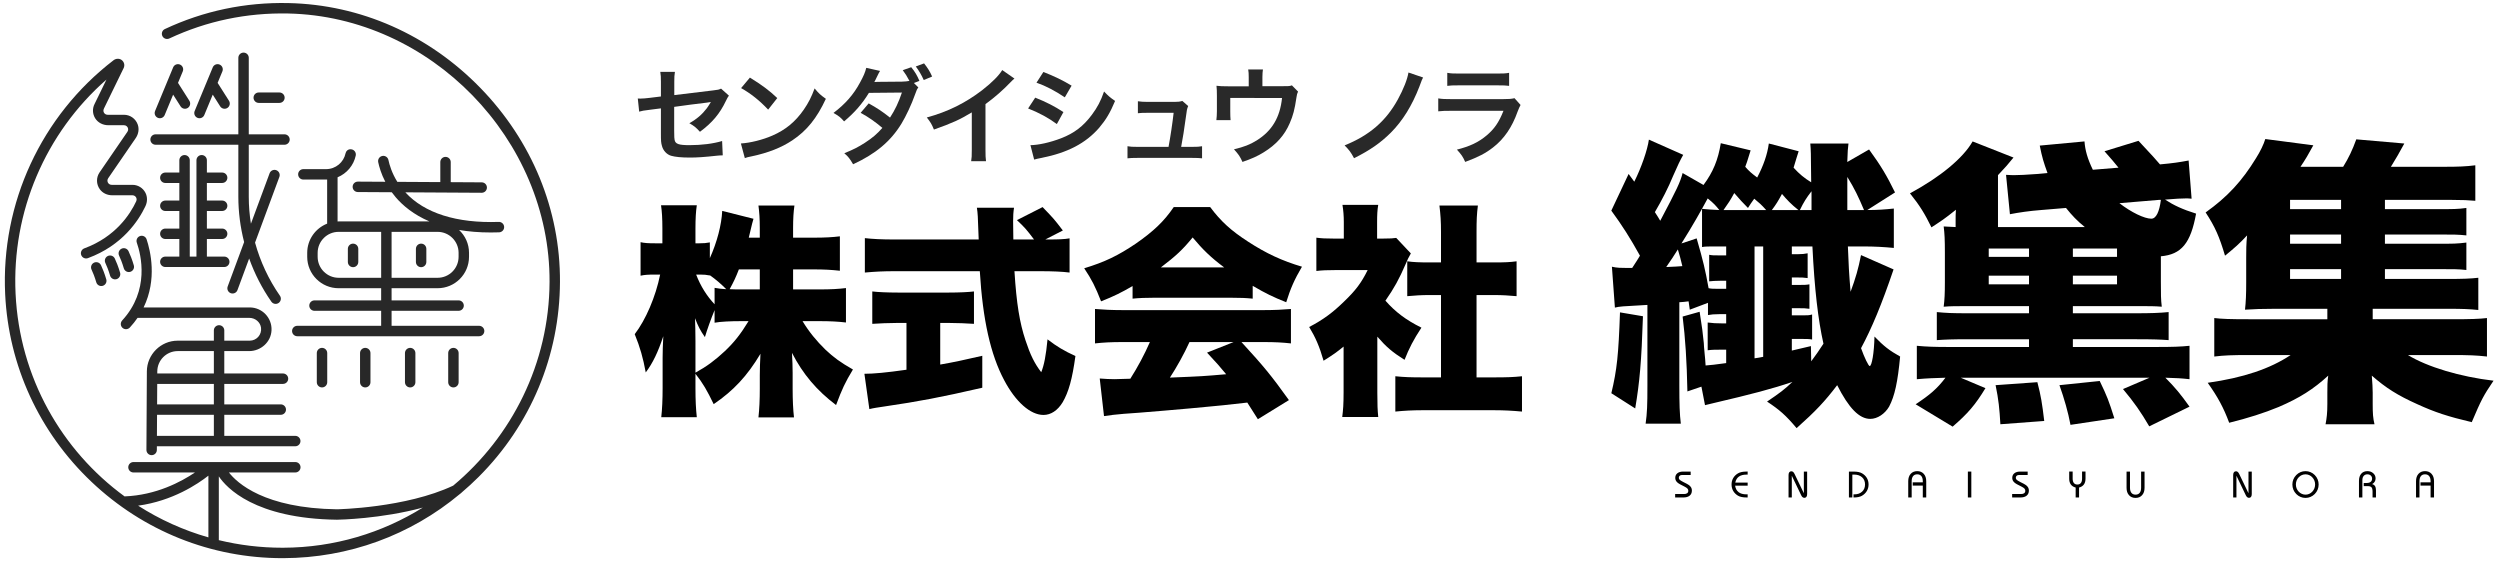 <?xml version="1.0" encoding="utf-8"?>
<!-- Generator: Adobe Illustrator 16.0.0, SVG Export Plug-In . SVG Version: 6.00 Build 0)  -->
<!DOCTYPE svg PUBLIC "-//W3C//DTD SVG 1.1//EN" "http://www.w3.org/Graphics/SVG/1.1/DTD/svg11.dtd">
<svg version="1.1" id="图层_1" xmlns="http://www.w3.org/2000/svg" xmlns:xlink="http://www.w3.org/1999/xlink" x="0px" y="0px"
	 width="1032.5px" height="233px" viewBox="0 0 1032.5 233" enable-background="new 0 0 1032.5 233" xml:space="preserve">
<path fill="#282828" d="M98.436,81.277c0,6.312,0.822,12.604,2.386,18.703l-6.791,18.338c-0.413,1.116,0.156,2.354,1.272,2.768
	c1.115,0.412,2.354-0.157,2.767-1.271l4.833-13.053c2.255,6.304,5.325,12.315,9.16,17.816c0.699,1.003,2.083,1.236,3.064,0.508
	c0.93-0.691,1.148-1.998,0.484-2.947c-4.651-6.666-8.119-14.122-10.277-21.942l10.051-27.142c0.413-1.115-0.156-2.354-1.271-2.767h0
	c-1.116-0.413-2.354,0.157-2.767,1.271l-7.715,20.832c-0.585-3.671-0.889-7.389-0.889-11.114V59.78h14.75
	c1.189,0,2.154-0.964,2.154-2.153c0-1.19-0.965-2.153-2.154-2.153h-14.75V23.878c0-1.19-0.964-2.153-2.154-2.153
	c-1.189,0-2.153,0.963-2.153,2.153v31.595H64.259c-1.189,0-2.153,0.963-2.153,2.153c0,1.189,0.964,2.153,2.153,2.153h34.177V81.277z
	"/>
<path fill="#282828" d="M104.708,40.346L104.708,40.346c0,1.189,0.964,2.153,2.153,2.153h8.542c1.189,0,2.153-0.964,2.153-2.153
	c0-1.188-0.964-2.152-2.153-2.152h-8.542C105.672,38.193,104.708,39.157,104.708,40.346"/>
<path fill="#282828" d="M66.125,108.125L66.125,108.125c0,1.189,0.964,2.153,2.153,2.153H92.62c1.189,0,2.153-0.964,2.153-2.153
	s-0.964-2.152-2.153-2.152h-7.177v-7.264h6.307c1.189,0,2.153-0.964,2.153-2.153s-0.964-2.153-2.153-2.153h-6.307v-7.262h6.307
	c1.189,0,2.153-0.965,2.153-2.155c0-1.188-0.964-2.152-2.153-2.152h-6.307V75.57h6.307c1.189,0,2.153-0.964,2.153-2.153
	s-0.964-2.153-2.153-2.153h-6.307v-5.079c0-1.189-0.964-2.153-2.153-2.153s-2.153,0.964-2.153,2.153v39.789h-2.761V66.185
	c0-1.189-0.963-2.153-2.153-2.153c-1.189,0-2.153,0.964-2.153,2.153v5.079h-5.792c-1.189,0-2.153,0.964-2.153,2.153
	s0.964,2.153,2.153,2.153h5.792v7.263h-5.792c-1.189,0-2.153,0.964-2.153,2.152c0,1.19,0.964,2.155,2.153,2.155h5.792v7.262h-5.792
	c-1.189,0-2.153,0.964-2.153,2.153s0.964,2.153,2.153,2.153h5.792v7.264h-5.792C67.089,105.973,66.125,106.937,66.125,108.125"/>
<path fill="#282828" d="M231.271,116.411c0.135-29.736-11.551-58.193-32.904-80.129C177.009,14.342,148.878,1.907,119.156,1.27
	c-17.89-0.391-35.069,3.227-51.087,10.738c-1.083,0.509-1.529,1.818-1,2.892c0.521,1.06,1.793,1.491,2.863,0.99
	c15.402-7.215,31.92-10.674,49.132-10.315c58.756,1.262,108.169,52.009,107.902,110.817c-0.154,33.738-15.637,64.005-39.804,84.18
	c-19.599,9.237-47.771,9.763-48.003,9.768c-30.008-0.411-41.237-10.871-44.612-15.21h27.421c1.189,0,2.153-0.965,2.153-2.153
	s-0.964-2.152-2.153-2.152H55.126c-1.19,0-2.154,0.964-2.154,2.152s0.964,2.153,2.154,2.153h25.396
	c-5.697,3.856-16.054,9.381-29.076,9.879c-25.995-18.991-43.359-49.123-45.014-83.703C4.815,87.5,18.746,54.958,43.973,32.853
	l-4.88,10.017c-0.994,1.898-0.92,4.128,0.2,5.957c1.131,1.848,3.224,2.886,5.39,2.886h6.51c0.944,0,1.387,0.647,1.534,0.926
	c0.146,0.279,0.43,1.009-0.104,1.788L41.125,71.189c-1.433,2.089-1.428,4.857,0.094,6.968c1.161,1.609,3.087,2.489,5.071,2.489
	h8.402c0.857,0,1.306,0.557,1.459,0.797c0.155,0.243,0.475,0.892,0.108,1.678c-2.473,5.314-8.483,14.673-21.428,19.446
	c-1.083,0.399-1.67,1.569-1.323,2.67c0.369,1.167,1.641,1.803,2.79,1.38c14.239-5.237,20.953-15.511,23.771-21.476
	c0.817-1.731,0.884-3.764,0.021-5.474c-1.045-2.069-3.119-3.33-5.398-3.33h-8.585c-0.945,0-1.387-0.648-1.534-0.925
	c-0.146-0.279-0.43-1.01,0.104-1.79l11.392-16.61c1.121-1.636,1.487-3.72,0.817-5.587c-0.879-2.451-3.159-4.022-5.694-4.022h-6.75
	c-0.882,0-1.331-0.584-1.483-0.835c-0.152-0.252-0.461-0.92-0.024-1.758l8.128-16.68c0.582-1.197,0.218-2.632-0.895-3.402
	c-0.983-0.681-2.321-0.573-3.27,0.154C17.065,47.781,0.331,83.895,2.132,121.511c1.412,29.509,14.066,57.021,35.632,77.469
	c21.46,20.348,49.454,31.54,78.874,31.538c0.128,0,0.261,0,0.39,0c26.954-0.091,52.481-9.44,72.933-26.514
	c0.279-0.137,0.73-0.615,0.73-0.615c2.392-2.029,4.717-4.161,6.961-6.402C219.193,175.468,231.134,146.853,231.271,116.411
	 M86.069,196.447v25.495c-10.38-2.969-20.137-7.411-29.023-13.1C71.298,206.892,81.704,199.883,86.069,196.447 M117.013,226.211
	c-0.13,0.001-0.251,0.001-0.382,0.001c-9.044,0-17.837-1.086-26.256-3.129v-26.341c3.154,4.708,14.809,17.438,48.785,17.902
	c0.954-0.015,18.228-0.333,35.471-5.014C157.854,220.069,138.109,226.14,117.013,226.211"/>
<path fill="#282828" d="M120.623,136.711L120.623,136.711c0,1.188,0.964,2.153,2.153,2.153h75.098c1.189,0,2.153-0.965,2.153-2.153
	c0-1.189-0.964-2.153-2.153-2.153h-36.148v-6.194h27.672c1.189,0,2.153-0.963,2.153-2.153c0-1.188-0.964-2.153-2.153-2.153h-27.672
	v-5.024h19.004c7.165,0,12.974-5.809,12.974-12.975v-1.636c0-3.727-1.588-7.081-4.112-9.45c3.883,0.663,8.226,1.042,13.085,1.042
	c1.125,0,2.277-0.021,3.458-0.062c1.206-0.043,2.144-1.07,2.077-2.275v-0.001c-0.066-1.166-1.052-2.07-2.218-2.029
	c-17.402,0.612-30.684-3.6-38.592-12.218l31.531,0.187c1.188,0.007,2.159-0.952,2.166-2.141l0,0
	c0.007-1.189-0.951-2.159-2.141-2.166l-12.807-0.076v-8.287c0-1.189-0.964-2.154-2.153-2.154c-1.189,0-2.153,0.965-2.153,2.154
	v8.262l-17.75-0.104c-2.263-3.646-3.255-7.032-3.679-9.025c-0.224-1.052-1.182-1.778-2.254-1.704h-0.007
	c-1.309,0.09-2.228,1.315-1.958,2.599c0.407,1.937,1.239,4.849,2.924,8.1l-11.32-0.066c-1.189-0.008-2.159,0.951-2.166,2.141
	c-0.007,1.189,0.951,2.158,2.14,2.165l14.02,0.083c0.5,0.686,1.039,1.375,1.625,2.062c2.963,3.468,7.396,7.18,13.937,9.988h-37.502
	c-0.146,0-0.289,0.018-0.435,0.022V73.218c3.777-1.551,6.635-4.896,7.502-8.969c0.286-1.34-0.734-2.607-2.104-2.607h-0.139
	c-0.968,0-1.763,0.704-1.958,1.652c-0.767,3.737-4.082,6.556-8.042,6.556h-9.396c-1.189,0-2.153,0.964-2.153,2.152
	c0,1.19,0.964,2.154,2.153,2.154h9.396c0.146,0,0.288-0.017,0.432-0.021v18.223c-4.813,1.898-8.233,6.584-8.233,12.064v1.636
	c0,7.166,5.809,12.975,12.974,12.975h17.564v5.024h-27.533c-1.189,0-2.153,0.965-2.153,2.153c0,1.19,0.964,2.153,2.153,2.153h27.533
	v6.194h-34.644C121.586,134.558,120.623,135.521,120.623,136.711 M189.398,106.058c0,4.78-3.889,8.668-8.668,8.668h-19.004V95.754
	h19.004c4.779,0,8.668,3.888,8.668,8.668V106.058z M139.855,114.726c-4.779,0-8.667-3.888-8.667-8.668v-1.636
	c0-4.78,3.888-8.668,8.667-8.668h17.564v18.972H139.855z"/>
<path fill="#282828" d="M143.664,102.774v5.418c0,1.19,0.964,2.154,2.153,2.154s2.154-0.964,2.154-2.154v-5.418
	c0-1.189-0.965-2.153-2.154-2.153S143.664,101.585,143.664,102.774"/>
<path fill="#282828" d="M173.927,110.346L173.927,110.346c1.189,0,2.153-0.963,2.153-2.152v-5.419c0-1.189-0.964-2.153-2.153-2.153
	c-1.189,0-2.153,0.964-2.153,2.153v5.419C171.774,109.382,172.738,110.346,173.927,110.346"/>
<path fill="#282828" d="M92.632,171.313h23.328c1.188,0,2.153-0.963,2.153-2.153c0-1.188-0.965-2.153-2.153-2.153H92.632v-8.455
	h24.247c1.189,0,2.153-0.965,2.153-2.154s-0.964-2.152-2.153-2.152H92.632v-9.243h10.241c4.849,0,9.028-3.718,9.266-8.561
	c0.255-5.178-3.883-9.471-9.005-9.471H59.312c5.651-11.645,2.818-23.39,1.226-28.153c-0.401-1.202-1.766-1.781-2.917-1.25
	c-1.004,0.462-1.484,1.609-1.12,2.654c1.769,5.071,5.391,19.707-6.031,32.112c-0.778,0.845-0.781,2.143,0.017,2.969
	c0.869,0.899,2.308,0.863,3.154-0.058c1.196-1.302,2.245-2.627,3.163-3.967h46.167c2.393,0,4.528,1.717,4.833,4.09
	c0.369,2.873-1.869,5.329-4.67,5.329H92.632v-4.239c0-1.189-0.964-2.153-2.153-2.153c-1.189,0-2.153,0.964-2.153,2.153v4.239H73.383
	c-6.962,0-12.691,5.696-12.729,12.659l-0.18,32.46c-0.007,1.189,0.952,2.159,2.141,2.165c1.189,0.006,2.159-0.953,2.165-2.141
	l0.009-1.527h57.15c1.189,0,2.153-0.965,2.153-2.153c0-1.189-0.963-2.153-2.153-2.153H92.632V171.313z M88.326,167.007H64.884
	l0.047-8.455h23.395V167.007z M73.383,145.002h14.943v9.243H64.955l0.005-0.865C64.986,148.761,68.764,145.002,73.383,145.002
	 M64.86,171.313h23.465v8.692H64.812L64.86,171.313z"/>
<path fill="#282828" d="M135.146,157.855v-12.032c0-1.188-0.964-2.153-2.153-2.153s-2.153,0.965-2.153,2.153v12.032
	c0,1.189,0.964,2.153,2.153,2.153S135.146,159.045,135.146,157.855"/>
<path fill="#282828" d="M153.003,157.855v-12.032c0-1.188-0.964-2.153-2.153-2.153c-1.189,0-2.153,0.965-2.153,2.153v12.032
	c0,1.189,0.964,2.153,2.153,2.153C152.04,160.009,153.003,159.045,153.003,157.855"/>
<path fill="#282828" d="M171.558,157.855v-12.032c0-1.188-0.964-2.153-2.153-2.153c-1.189,0-2.154,0.965-2.154,2.153v12.032
	c0,1.189,0.964,2.153,2.154,2.153C170.594,160.009,171.558,159.045,171.558,157.855"/>
<path fill="#282828" d="M189.416,157.855v-12.032c0-1.188-0.964-2.153-2.153-2.153c-1.189,0-2.153,0.965-2.153,2.153v12.032
	c0,1.189,0.964,2.153,2.153,2.153C188.452,160.009,189.416,159.045,189.416,157.855"/>
<path fill="#282828" d="M55.271,109.603c-0.714-2.468-1.541-4.475-2.186-5.859c-0.542-1.161-1.963-1.603-3.061-0.944
	c-0.945,0.565-1.315,1.75-0.85,2.747c0.566,1.212,1.313,3.018,1.962,5.259c0.317,1.095,1.438,1.751,2.549,1.495
	C54.889,112.023,55.614,110.789,55.271,109.603"/>
<path fill="#282828" d="M37.801,111.324c0.566,1.212,1.314,3.018,1.962,5.261c0.317,1.095,1.438,1.75,2.549,1.494
	c1.203-0.277,1.928-1.512,1.585-2.698c-0.714-2.467-1.541-4.474-2.186-5.859c-0.541-1.161-1.963-1.602-3.061-0.944l0,0
	C37.706,109.144,37.335,110.327,37.801,111.324"/>
<path fill="#282828" d="M49.599,112.625c-0.715-2.467-1.541-4.474-2.186-5.858c-0.541-1.161-1.962-1.603-3.062-0.944h0
	c-0.944,0.565-1.314,1.75-0.849,2.747c0.566,1.211,1.314,3.018,1.962,5.26c0.317,1.095,1.439,1.751,2.549,1.495
	C49.216,115.047,49.942,113.812,49.599,112.625"/>
<path fill="#282828" d="M71.508,27.824l-7.47,18.031c-0.455,1.099,0.066,2.358,1.165,2.813c1.099,0.456,2.358-0.066,2.814-1.165
	l3.486-8.415l3.069,4.831c0.638,1.003,1.969,1.299,2.972,0.662l0-0.001c1.003-0.637,1.301-1.968,0.663-2.971l-4.69-7.381l1.97-4.756
	c0.455-1.099-0.066-2.358-1.165-2.814C73.223,26.204,71.963,26.725,71.508,27.824"/>
<path fill="#282828" d="M87.867,27.824l-7.471,18.031c-0.455,1.099,0.067,2.358,1.166,2.813c1.099,0.456,2.358-0.066,2.813-1.165
	l3.486-8.415l3.07,4.831c0.638,1.003,1.968,1.299,2.972,0.662c1.004-0.638,1.301-1.969,0.663-2.973l-4.69-7.38l1.97-4.756
	c0.455-1.099-0.066-2.358-1.165-2.814C89.582,26.204,88.322,26.725,87.867,27.824"/>
<g>
	<path fill="#292929" d="M301.042,39.495c-0.525,0.745-0.613,0.876-1.227,2.146c-2.541,5.345-5.651,9.024-10.733,12.792
		c-1.708-1.884-2.366-2.366-4.381-3.549c3.023-1.665,5.301-3.636,7.229-6.177c0.613-0.876,0.876-1.271,1.665-2.584
		c-0.701,0.131-1.007,0.175-1.665,0.263c-4.425,0.526-8.937,1.095-13.493,1.752v9.856c0.043,3.023,0.043,3.023,0.175,3.768
		c0.307,1.708,1.708,2.19,6.177,2.19c5.038,0,9.813-0.613,13.449-1.708l0.263,5.914c-1.183,0.044-1.533,0.044-2.672,0.175
		c-4.731,0.526-7.973,0.745-10.864,0.745c-3.549,0-6.133-0.263-7.798-0.745c-1.796-0.525-3.286-2.146-3.768-4.03
		c-0.395-1.358-0.438-2.015-0.438-5.52V44.752l-4.118,0.525c-3.417,0.438-3.417,0.438-4.863,0.833l-0.569-5.432
		c0.482,0.044,0.833,0.044,1.051,0.044c0.789,0,2.672-0.131,3.855-0.307l4.644-0.57v-6.001c0-2.19-0.044-2.672-0.263-4.162h6.046
		c-0.219,1.27-0.263,2.19-0.263,4.074v5.52l15.946-1.928c2.322-0.263,2.366-0.307,3.373-0.745L301.042,39.495z"/>
	<path fill="#292929" d="M305.989,59.252c3.768-0.219,8.981-1.49,12.967-3.242c5.476-2.366,9.55-5.739,13.011-10.733
		c1.928-2.804,3.154-5.213,4.469-8.761c1.708,2.059,2.409,2.716,4.644,4.293c-3.724,8.017-7.885,13.186-13.887,17.173
		c-4.468,2.979-9.9,5.125-16.691,6.571c-1.752,0.35-1.884,0.394-2.891,0.745L305.989,59.252z M309.712,32.047
		c5.213,3.242,7.929,5.257,11.303,8.455l-3.768,4.775c-3.505-3.724-7.097-6.615-11.171-8.893L309.712,32.047z"/>
	<path fill="#292929" d="M379.275,36.122c-0.569,0.745-0.657,0.92-1.358,2.892c-1.402,4.03-3.812,9.112-5.607,12.047
		c-4.469,7.316-10.646,12.485-19.977,16.779c-1.402-2.366-1.971-3.11-3.636-4.556c3.724-1.49,5.914-2.628,8.542-4.337
		c3.111-2.015,4.951-3.592,7.185-6.133c-3.066-2.584-5.695-4.425-8.98-6.221l3.33-3.899c3.68,2.059,5.52,3.286,8.805,5.87
		c2.059-3.154,3.548-6.264,4.907-10.338l-13.625,0.131c-2.76,4.512-5.87,8.104-10.251,11.784c-1.446-1.665-2.103-2.19-4.381-3.504
		c4.863-3.68,8.28-7.535,10.952-12.529c1.445-2.628,2.146-4.25,2.584-6.089l5.695,1.271c-0.482,0.789-0.482,0.789-1.314,2.497
		c-0.526,1.183-0.833,1.665-1.051,2.103c0.701-0.088,0.701-0.088,11.39-0.175c1.27-0.044,2.322-0.131,3.11-0.307
		c-1.052-1.972-1.665-2.979-2.76-4.425l3.505-1.227c1.621,2.015,2.366,3.286,3.373,5.651l-2.278,0.876L379.275,36.122z
		 M381.51,33.055c-0.92-2.059-1.972-3.855-3.286-5.607l3.417-1.271c1.489,1.884,2.409,3.33,3.329,5.432L381.51,33.055z"/>
	<path fill="#292929" d="M418.963,32.442c-0.745,0.657-0.964,0.833-1.621,1.533c-3.286,3.417-6.571,6.265-10.338,9.024v18.706
		c0,2.41,0.043,3.68,0.219,4.863h-6.133c0.219-1.271,0.263-2.146,0.263-4.731v-15.42c-5.125,3.066-7.579,4.206-15.64,7.097
		c-0.92-2.278-1.402-3.023-2.935-4.994c8.674-2.366,16.034-6.002,22.999-11.39c3.899-3.023,6.878-6.045,8.148-8.192L418.963,32.442z
		"/>
	<path fill="#292929" d="M427.544,40.327c4.512,1.796,7.885,3.505,11.653,5.958l-2.716,4.95c-3.504-2.584-7.403-4.688-11.872-6.439
		L427.544,40.327z M425.573,59.953c3.33-0.043,8.104-1.095,12.661-2.847c5.432-2.103,9.156-4.951,12.661-9.638
		c2.366-3.154,3.724-5.782,5.082-9.681c1.796,1.883,2.453,2.453,4.556,3.899c-2.015,4.862-3.855,7.885-6.571,11.083
		c-5.563,6.396-13.011,10.295-23.788,12.441c-1.577,0.307-2.19,0.438-3.067,0.701L425.573,59.953z M430.917,29.726
		c4.512,1.752,7.973,3.417,11.653,5.651l-2.804,4.819c-3.986-2.672-7.885-4.731-11.697-6.045L430.917,29.726z"/>
	<path fill="#292929" d="M492.42,60.654c2.015,0,2.847-0.044,4.03-0.263v4.994c-1.183-0.131-2.19-0.175-4.03-0.175h-22.737
		c-1.927,0-2.847,0.044-4.03,0.175v-4.994c1.227,0.219,2.015,0.263,4.03,0.263h12.924c0.745-3.899,1.665-10.076,2.103-14.062
		h-10.864c-2.103,0-2.76,0.044-3.899,0.175v-4.95c1.095,0.175,2.322,0.263,4.03,0.263h11.083c1.533,0,2.19-0.087,3.242-0.394
		l2.41,2.103c-0.526,1.358-0.526,1.358-1.008,4.994c-0.657,4.819-1.139,7.929-1.884,11.872H492.42z"/>
	<path fill="#292929" d="M536.093,37.83c-0.394,0.833-0.438,1.095-0.657,2.41c-0.744,5.038-1.401,7.491-2.76,10.602
		c-2.146,5.038-5.651,8.937-10.82,12.091c-2.629,1.621-4.906,2.628-8.718,3.943c-1.007-2.234-1.533-3.023-3.504-5.213
		c4.162-1.007,6.571-1.927,9.331-3.636c6.353-3.943,9.682-9.506,10.515-17.567H508.1v5.651c0,1.358,0.044,2.541,0.132,3.505h-5.871
		c0.131-1.095,0.219-2.454,0.219-3.68v-6.352c0-1.84-0.044-2.979-0.175-4.162c1.533,0.175,2.322,0.219,4.731,0.219h8.586v-3.767
		c0-1.402-0.044-2.19-0.22-3.198h6.09c-0.132,0.745-0.219,1.928-0.219,3.154v3.768h7.885c3.242,0,3.242,0,4.294-0.351L536.093,37.83
		z"/>
	<path fill="#292929" d="M587.736,32.004c-0.481,0.92-0.481,0.92-1.533,3.768c-3.022,7.841-6.921,14.15-11.828,19.056
		c-4.205,4.162-8.498,7.185-15.157,10.514c-1.314-2.454-1.884-3.242-3.898-5.301c10.251-4.118,17.085-10.032,21.991-18.969
		c2.321-4.249,3.942-8.323,4.381-11.127L587.736,32.004z"/>
	<path fill="#292929" d="M627.992,43.35c-0.438,0.789-0.7,1.402-1.227,2.76c-2.277,6.44-5.607,11.303-10.163,14.807
		c-3.11,2.41-5.958,3.899-11.478,5.958c-0.964-2.19-1.489-2.935-3.417-5.082c5.345-1.358,8.806-2.979,12.179-5.782
		c3.241-2.716,5.125-5.389,7.053-10.251h-21.334c-2.936,0-4.031,0.044-5.607,0.219v-5.345c1.664,0.263,2.628,0.307,5.694,0.307
		h20.853c2.717,0,3.593-0.087,4.95-0.394L627.992,43.35z M597.722,30.076c1.445,0.263,2.365,0.307,5.125,0.307h15.289
		c2.76,0,3.68-0.044,5.126-0.307v5.388c-1.358-0.175-2.19-0.219-5.038-0.219h-15.465c-2.847,0-3.68,0.044-5.037,0.219V30.076z"/>
</g>
<g>
	<path d="M327.547,119.53h10.963c4.738,0,7.805-0.186,10.871-0.558v14.216c-3.252-0.372-6.411-0.558-10.963-0.558h-6.968
		c2.694,4.46,5.76,8.176,9.477,11.8c3.345,3.159,6.132,5.203,11.335,8.176c-3.252,5.389-4.46,7.99-6.968,14.68
		c-7.991-6.039-13.658-12.729-18.21-21.555c0.186,2.973,0.278,5.946,0.278,8.269v6.597c0,4.46,0.186,8.641,0.558,11.8h-14.68
		c0.372-3.345,0.557-7.34,0.557-11.8v-5.667c0-2.509,0.093-5.296,0.279-8.827c-5.481,9.198-11.149,15.237-19.325,20.812
		c-2.695-5.575-4.367-8.548-7.526-12.543v5.946c0,4.831,0.186,8.641,0.558,11.985h-14.68c0.372-3.252,0.558-7.433,0.558-11.985
		v-12.543c0-2.044,0.093-5.668,0.279-8.92c-2.137,6.504-4.367,11.149-7.247,14.959c-1.115-6.039-2.323-10.313-4.553-15.795
		c4.553-5.946,8.641-15.423,10.499-24.621H270.5c-2.787,0-4.274,0.093-5.946,0.464v-13.843c1.58,0.372,3.159,0.464,5.946,0.464
		h3.066v-6.039c0-4.274-0.186-7.154-0.558-9.663h14.773c-0.372,2.509-0.558,5.482-0.558,9.663v6.039h1.672
		c1.951,0,2.694-0.093,4.274-0.372v6.504c2.973-6.597,4.831-13.751,5.11-19.512l12.915,3.252c-0.372,1.208-0.65,2.323-1.394,5.481
		c-0.186,0.65-0.186,0.744-0.557,2.323h4.552v-3.902c0-3.995-0.186-6.597-0.557-9.384h14.866c-0.372,2.602-0.558,5.389-0.558,9.384
		v3.902h8.455c4.924,0,7.805-0.186,10.871-0.557v14.215c-3.438-0.371-6.318-0.557-10.963-0.557h-8.362V119.53z M287.224,153.907
		c4.738-2.602,8.083-5.11,12.171-8.919c3.809-3.624,6.411-6.876,9.755-12.357h-3.066c-4.367,0-8.455,0.186-10.963,0.65v-5.203
		c-1.487,3.623-3.066,7.99-3.995,11.149c-1.951-2.787-2.788-4.46-4.088-7.805c0.093,2.509,0.186,6.039,0.186,9.477V153.907z
		 M295.122,118.88c1.951,0.372,2.508,0.372,4.831,0.558c-2.229-2.229-4.274-3.995-6.782-5.761v0.093
		c-1.301-0.278-2.509-0.371-3.995-0.371h-1.672c1.858,4.831,4.459,8.919,7.619,12.264V118.88z M305.156,111.262
		c-1.301,3.345-1.951,4.738-3.809,8.176c1.951,0.093,2.88,0.093,4.738,0.093h7.711v-8.269H305.156z"/>
	<path d="M370.473,133.374c-3.345,0-7.34,0.186-10.22,0.372v-13.38c2.229,0.279,6.318,0.465,10.592,0.465h20.998
		c4.181,0,8.176-0.186,10.406-0.465v13.38c-2.88-0.187-6.875-0.372-10.313-0.372h-3.624v17.188
		c5.853-1.022,9.291-1.766,17.374-3.623v13.193c-17.374,3.995-26.293,5.667-40.23,7.711c-3.066,0.465-4.552,0.65-6.411,1.115
		L357,154.372c3.716,0,8.919-0.465,17.374-1.673v-19.325H370.473z M432.723,98.904c4.553,0,6.875-0.093,9.012-0.465v14.123
		c-2.88-0.372-7.061-0.558-12.078-0.558h-10.685c0.836,13.379,2.137,21.276,4.553,28.523c1.951,5.946,3.716,9.569,6.504,13.193
		c1.208-2.974,1.951-6.876,2.602-13.565c3.716,2.881,6.968,4.832,11.521,6.876c-1.301,9.477-2.788,14.865-5.296,19.14
		c-2.044,3.345-4.832,5.203-7.897,5.203c-5.389,0-11.521-5.39-16.26-14.401c-5.574-10.499-8.826-24.808-10.034-44.969h-35.399
		c-4.367,0-7.99,0.186-12.079,0.558V98.347c3.159,0.372,7.062,0.558,12.079,0.558h34.935c-0.372-10.499-0.372-10.499-0.744-13.101
		h15.331c-0.279,1.765-0.372,3.438-0.372,5.482c0,0.836,0,2.787,0.093,7.619h8.548c-3.159-4.181-3.81-4.924-7.061-7.99l10.592-5.389
		c4.738,4.924,4.738,4.924,8.362,9.663l-7.247,3.717H432.723z"/>
	<path d="M467.751,118.137c-4.646,2.694-7.619,4.181-13.008,6.318c-2.323-5.946-3.809-8.92-6.968-13.658
		c8.548-2.602,13.937-5.203,21.37-10.22c7.34-5.11,11.614-9.198,15.609-15.052h15.052c4.367,5.854,8.641,9.756,15.702,14.308
		c7.433,4.832,14.029,7.897,22.206,10.313c-3.159,5.389-4.738,9.012-6.504,14.68c-5.389-2.137-8.455-3.623-13.844-6.782v5.296
		c-2.787-0.279-5.017-0.372-8.827-0.372h-32.054c-3.066,0-6.039,0.093-8.733,0.372V118.137z M463.57,141.271
		c-4.738,0-7.99,0.186-11.335,0.558v-14.216c3.252,0.279,7.061,0.465,11.335,0.465h58.348c4.46,0,7.897-0.186,11.242-0.465v14.216
		c-3.345-0.372-6.504-0.558-11.242-0.558h-9.198c9.291,10.127,12.265,13.751,19.604,23.971l-12.822,7.897
		c-2.137-3.345-2.137-3.345-4.366-6.875c-10.778,1.208-10.778,1.208-15.888,1.672c-6.132,0.65-31.218,2.788-35.12,2.974
		c-3.252,0.278-5.854,0.558-8.176,0.929l-1.765-15.516c2.416,0.186,4.088,0.278,6.132,0.278c1.022,0,1.022,0,6.504-0.186
		c3.066-4.831,5.76-9.849,8.083-15.145H463.57z M505.565,110.425c-5.481-4.088-8.826-7.34-13.007-12.357
		c-4.088,5.017-6.875,7.619-13.101,12.357H505.565z M491.257,141.271c-2.23,4.924-5.296,10.406-8.083,14.68
		c13.565-0.558,13.565-0.558,23.228-1.394c-2.602-3.159-3.902-4.646-7.897-8.919l10.963-4.367H491.257z"/>
	<path d="M568.838,162.362c0,4.738,0.093,6.968,0.372,9.849h-14.866c0.372-2.881,0.558-5.296,0.558-10.221v-18.86
		c-2.694,2.229-4.273,3.345-8.269,5.854c-1.673-5.854-3.345-9.663-5.946-13.937c5.76-2.974,9.849-6.04,14.494-10.592
		c4.646-4.46,7.061-7.619,9.662-12.915h-13.101c-3.623,0-5.853,0.093-8.083,0.372V98.161c2.137,0.279,3.717,0.372,7.154,0.372h4.181
		v-6.875c0-2.509-0.186-4.739-0.558-7.062h14.773c-0.372,2.137-0.465,4.181-0.465,7.154v6.783h2.509c2.88,0,4.273-0.093,5.389-0.279
		l6.039,6.411c-1.021,1.765-1.301,2.415-2.137,4.366c-2.694,6.226-4.738,9.941-8.362,15.145c4.089,4.646,8.362,7.897,14.866,11.149
		c-3.252,4.924-5.11,8.548-6.969,13.286c-5.017-3.159-7.525-5.296-11.242-9.569V162.362z M609.812,155.858h7.434
		c5.017,0,7.804-0.093,11.335-0.465v14.587c-3.902-0.371-7.619-0.557-11.242-0.557h-30.196c-3.53,0-7.34,0.186-10.87,0.557v-14.587
		c3.623,0.372,6.503,0.465,11.148,0.465h7.712v-34.005h-4.831c-3.159,0-6.133,0.186-9.105,0.464v-14.401
		c2.509,0.372,5.11,0.465,9.105,0.465h4.831V95.838c0-4.459-0.186-7.061-0.65-10.963h15.888c-0.465,3.624-0.558,6.132-0.558,10.963
		v12.543h7.34c4.46,0,6.411-0.093,9.198-0.465v14.401c-3.065-0.278-5.946-0.464-9.198-0.464h-7.34V155.858z"/>
	<path d="M782.042,111.267c-4.929,14.539-8.994,24.273-13.43,32.528c1.355,3.819,3.08,7.393,3.573,7.393
		c0.862,0,1.848-5.421,1.971-12.198c3.82,3.943,6.161,5.792,10.597,8.256c-0.985,10.474-2.218,16.265-4.559,20.7
		c-1.726,2.957-4.806,5.052-7.763,5.052c-4.559,0-8.871-4.436-13.677-13.924c-5.052,6.654-8.871,10.72-16.757,17.743
		c-4.437-5.298-7.146-7.639-12.199-10.966c5.299-3.573,7.271-5.052,10.474-8.132c-8.255,2.834-16.757,5.052-32.528,8.748
		c-1.479,0.369-2.095,0.492-3.573,0.862l-1.479-7.64l-5.791,1.972c-0.247-12.567-0.863-21.933-1.972-30.927l7.023-1.972
		c0.985,6.161,1.355,9.118,1.725,12.938c0,0.616,0.123,2.218,0.37,4.683c0.123,0.985,0.246,2.587,0.369,4.559
		c2.588-0.246,3.327-0.246,8.502-0.985v-5.545h-1.602c-2.834,0-4.066,0-6.038,0.246v-11.459c2.095,0.247,3.327,0.37,6.284,0.37
		h1.355v-3.819h-2.834c-2.341,0-3.203,0.123-4.683,0.369v-5.052l-7.516,2.834c-0.123-1.232-0.37-2.341-0.493-3.45
		c-1.971,0.247-1.971,0.247-3.819,0.37v34.253c0,8.01,0.123,11.829,0.616,15.896h-14.539c0.615-4.437,0.739-7.517,0.739-15.896
		v-33.145c-11.213,0.616-11.213,0.616-13.431,1.109l-1.232-16.881c2.341,0.493,2.834,0.493,8.379,0.493
		c1.972-2.957,2.218-3.45,3.203-5.052c-3.942-7.146-7.393-12.568-11.828-18.605l7.146-15.155l2.341,3.203
		c2.957-5.914,5.422-13.061,6.037-17.373l14.17,6.284c-1.355,2.464-2.095,3.943-4.189,8.748c-1.848,4.559-4.682,10.104-7.516,14.909
		c1.232,1.848,1.232,1.971,2.218,3.573c6.9-13.061,8.255-15.895,9.241-19.714l8.625,4.928c3.942-5.298,6.037-10.35,7.146-17.25
		l12.321,2.957c-1.602,5.175-1.602,5.175-2.218,6.777c1.602,1.848,2.464,2.588,4.929,4.436c2.587-4.929,4.189-9.488,4.806-14.047
		l12.321,3.204c-0.37,1.232-0.493,1.479-0.862,2.711c-0.37,1.355-0.616,2.095-1.232,4.066c2.341,2.588,4.436,4.312,7.27,6.038
		c-0.123-13.061-0.123-13.061-0.37-16.018h15.771c-0.246,1.849-0.369,3.327-0.492,7.64l8.994-5.175
		c4.929,6.777,7.27,10.72,10.72,17.743l-11.459,7.27c4.436,0,7.394-0.247,10.967-0.616v16.265c-3.943-0.37-7.763-0.616-12.691-0.616
		h-6.284c0.246,7.023,0.493,11.459,1.109,18.729c2.095-5.668,3.203-9.488,4.312-15.155L782.042,111.267z M678.542,130.611
		c-0.616,18.852-1.355,27.107-3.203,38.073l-9.857-6.284c2.341-9.733,2.957-15.895,3.573-33.391L678.542,130.611z M688.152,110.28
		c3.943-0.123,4.437-0.246,6.654-0.369c-0.616-2.588-0.986-4.066-1.849-6.9C691.11,105.968,690.371,107.077,688.152,110.28z
		 M709.592,101.779c-4.312,0-5.298,0-6.653,0.247V86.254c2.834,0.246,3.943,0.37,7.146,0.493c-1.479-1.848-2.218-2.71-4.806-4.805
		c-2.587,4.805-6.53,11.829-10.843,18.605l6.284-2.095c2.711,9.364,3.573,13.061,4.929,20.577c1.232,0.246,1.972,0.246,3.819,0.246
		h3.45v-3.327h-2.341c-2.465,0-3.081,0.123-4.683,0.247v-10.967c1.232,0.247,1.849,0.247,4.066,0.247h2.957v-3.697H709.592z
		 M714.151,86.747h15.278c-2.095-2.341-2.711-2.834-4.929-4.682c-1.355,1.848-1.479,2.095-2.587,3.82
		c-1.972-1.972-3.697-3.82-5.668-6.161c-1.603,2.957-2.342,4.066-4.437,7.023H714.151z M724.624,101.779v46.206
		c1.479-0.246,1.849-0.246,3.573-0.616v-45.589H724.624z M742.737,86.747c-2.958-2.341-4.806-4.312-6.777-6.653
		c-1.602,2.957-2.341,4.189-4.189,6.653H742.737z M748.035,149.217c2.095-2.834,2.957-4.066,5.052-7.27
		c-2.218-9.857-3.696-22.549-4.559-40.168h-8.502v3.204h2.464c1.849,0,2.711-0.123,4.066-0.369v10.227
		c-1.849-0.247-2.341-0.247-4.806-0.247h-1.725v3.081h2.957c2.095,0,2.957,0,4.312-0.247v10.104
		c-1.726-0.246-2.341-0.246-4.806-0.246h-2.464v2.957h4.312c2.218,0,2.834,0,4.065-0.369v10.35
		c-1.231-0.246-2.341-0.246-4.805-0.246h-3.573v4.806l7.886-1.849L748.035,149.217z M748.158,78.984
		c-2.095,2.71-3.203,4.436-4.806,7.762h4.806V78.984z M762.944,86.747h6.899c-2.341-5.544-3.942-8.872-6.899-13.677V86.747z"/>
	<path d="M892.443,116.564c0,4.929,0,7.023,0.369,10.104c-3.08-0.246-4.683-0.246-11.336-0.246h-25.382v2.957h25.875
		c6.284,0,9.857-0.123,13.677-0.493v11.583c-3.573-0.247-6.037-0.37-13.677-0.37h-25.875v3.203h34.5
		c6.776,0,10.104-0.123,13.677-0.492v13.8c-3.327-0.369-5.422-0.493-9.98-0.616c4.066,4.066,6.284,6.777,9.98,11.952l-16.634,8.132
		c-3.45-5.914-6.284-9.98-10.843-15.401l10.966-4.683h-77.995l10.227,4.312c-4.188,6.9-7.27,10.474-13.553,15.895l-15.279-9.241
		c5.791-3.819,8.872-6.406,12.321-10.966c-4.436,0.123-7.762,0.247-11.828,0.616v-13.8c3.942,0.369,7.27,0.492,13.554,0.492h32.775
		v-3.203h-24.521c-7.516,0-9.856,0.123-13.554,0.37v-11.583c3.943,0.37,5.915,0.493,13.554,0.493h24.521v-2.957h-24.027
		c-6.407,0-8.256,0-11.213,0.246c0.37-2.834,0.493-5.544,0.493-10.104v-12.321c0-5.175-0.123-7.763-0.493-10.72
		c2.218,0.123,2.342,0.123,4.929,0.247v-2.834c0-1.232,0-2.957,0.123-4.312c-4.928,3.943-5.791,4.436-10.104,7.27
		c-2.71-5.544-4.805-8.995-8.871-14.046c12.567-6.777,21.933-14.54,25.875-21.439l16.881,6.654c-2.095,2.587-3.45,4.189-6.407,7.27
		V93.77h35.855c-3.327-2.711-5.176-4.682-7.763-7.886l-10.351,0.862c-4.805,0.37-8.994,0.986-12.813,1.725l-1.603-16.264
		c1.726,0.123,2.588,0.123,3.573,0.123c1.972,0,4.312-0.123,9.611-0.493l3.942-0.37c-1.602-4.436-2.218-6.407-3.203-11.336
		l18.482-1.725c0.246,3.573,1.231,7.146,3.449,11.706l10.597-0.863c-2.095-2.587-2.834-3.45-5.791-6.777l14.047-4.312
		c6.653,7.146,6.653,7.146,8.871,9.734c5.422-0.493,7.886-0.863,11.828-1.602l1.232,15.771c-1.108-0.123-1.725-0.123-2.341-0.123
		c-1.602,0-4.189,0.123-8.625,0.493c3.573,2.341,7.27,4.066,12.814,5.791c-2.218,12.198-6.038,16.88-14.539,17.62V116.564z
		 M821.348,102.642v3.45h16.635v-3.45H821.348z M821.348,113.854v3.573h16.635v-3.573H821.348z M841.432,157.842
		c1.479,5.668,1.972,8.748,2.834,16.018l-18.112,1.355c-0.369-6.53-0.739-10.104-1.972-16.142L841.432,157.842z M867.184,157.349
		c3.081,6.407,3.696,8.009,6.038,15.402l-18.113,2.71c-0.985-5.298-2.587-10.843-4.559-16.388L867.184,157.349z M874.33,106.092
		v-3.45h-18.235v3.45H874.33z M874.33,117.427v-3.573h-18.235v3.573H874.33z M875.316,83.913c4.928,3.82,10.35,6.407,13.184,6.407
		c1.972,0,3.327-2.834,3.943-7.763h-0.863L875.316,83.913z"/>
	<path d="M984.977,115.209h25.875c6.16,0,9.487-0.123,12.691-0.492v13.307c-3.573-0.369-6.407-0.493-12.445-0.493h-31.173v4.312
		h32.774c7.517,0,11.459-0.123,14.416-0.492v15.895c-4.312-0.493-7.516-0.616-14.416-0.616h-18.235
		c8.009,4.929,21.686,8.995,35.362,10.597c-4.312,6.407-5.052,7.886-8.994,17.127c-9.857-2.341-15.155-4.066-22.426-7.394
		c-8.255-3.696-13.061-6.776-18.852-11.828c0.246,3.203,0.37,5.175,0.37,7.023v4.682c0,3.943,0.123,5.791,0.739,8.379h-20.207
		c0.492-2.588,0.739-4.683,0.739-8.379v-4.682c0-2.711,0-4.56,0.369-7.023c-6.037,5.545-11.828,9.241-20.453,12.938
		c-5.915,2.464-12.938,4.683-20.454,6.53c-2.341-6.284-4.683-10.597-8.871-16.511c14.785-2.095,25.752-5.791,34.253-11.459h-17.373
		c-6.776,0-10.104,0.123-14.17,0.616v-15.895c2.958,0.369,6.53,0.492,14.17,0.492h32.529v-4.312h-21.81
		c-5.052,0-8.502,0.124-12.198,0.37c0.37-3.203,0.493-6.407,0.493-11.336v-10.104c0-3.08,0-5.544,0.369-9.241
		c-3.326,3.573-5.052,5.052-9.117,8.379c-2.342-7.886-4.066-11.829-8.01-17.866c8.995-6.407,15.032-12.938,20.823-22.425
		c1.726-2.71,3.204-5.791,3.82-7.886l19.837,2.588c-2.218,4.066-3.08,5.544-5.298,8.871h17.62c2.218-3.573,3.819-6.9,5.421-11.335
		l19.838,1.725c-1.972,3.697-3.573,6.407-5.545,9.611h22.179c5.545,0,8.871-0.123,12.691-0.616v14.662
		c-2.588-0.246-5.422-0.37-9.611-0.37h-27.723v3.82h21.192c7.27,0,8.872,0,12.445-0.493V97.22c-3.697-0.37-4.929-0.37-12.445-0.37
		h-21.192v3.82h21.192c7.394,0,8.379,0,12.445-0.493v11.335c-3.204-0.369-5.052-0.369-12.445-0.369h-21.192V115.209z
		 M966.863,82.557h-21.069v3.82h21.069V82.557z M966.863,96.85h-21.069v3.82h21.069V96.85z M945.794,111.144v4.065h21.069v-4.065
		H945.794z"/>
</g>
<g>
	<path d="M691.837,205.454v-1.419h3.652c0.582,0,1.024-0.114,1.326-0.344c0.301-0.229,0.451-0.565,0.451-1.009
		c0-0.343-0.115-0.644-0.347-0.899c-0.231-0.257-0.666-0.547-1.304-0.87l-1.793-0.919c-0.657-0.334-1.146-0.719-1.464-1.154
		s-0.478-0.933-0.478-1.49c0-0.802,0.291-1.434,0.873-1.897c0.583-0.463,1.382-0.694,2.398-0.694h3.092v1.412h-3.562
		c-0.408,0-0.733,0.104-0.975,0.31c-0.242,0.207-0.362,0.479-0.362,0.818c0,0.309,0.105,0.576,0.317,0.803
		c0.211,0.227,0.718,0.547,1.52,0.96l1.562,0.792c0.682,0.348,1.187,0.746,1.513,1.194s0.489,0.969,0.489,1.562
		c0,0.901-0.308,1.601-0.923,2.099s-1.485,0.747-2.61,0.747H691.837z"/>
	<path d="M721.781,196.027c-0.06-0.005-0.122-0.008-0.187-0.011s-0.159-0.004-0.283-0.004c-1.325,0-2.373,0.275-3.146,0.825
		c-0.771,0.551-1.27,1.373-1.493,2.469h5.108v1.27h-5.184c0.18,1.186,0.66,2.081,1.441,2.686c0.782,0.605,1.853,0.907,3.212,0.907
		c0.145,0,0.254-0.001,0.329-0.003c0.074-0.003,0.142-0.007,0.201-0.012v1.3h-0.41c-0.792,0-1.489-0.062-2.092-0.187
		c-0.603-0.125-1.108-0.312-1.517-0.561c-0.856-0.522-1.509-1.177-1.957-1.961c-0.447-0.784-0.672-1.666-0.672-2.647
		c0-0.976,0.225-1.854,0.672-2.637c0.448-0.782,1.101-1.432,1.957-1.949c0.408-0.249,0.914-0.438,1.517-0.564s1.3-0.19,2.092-0.19
		h0.41V196.027z"/>
	<path d="M740.015,205.454h-1.345v-9.255c0-0.503,0.101-0.889,0.303-1.157c0.201-0.27,0.489-0.403,0.862-0.403
		c0.264,0,0.502,0.087,0.714,0.261c0.211,0.175,0.406,0.443,0.586,0.807l3.854,8.008v-8.956h1.359v9.292
		c0,0.488-0.1,0.869-0.299,1.143c-0.199,0.274-0.476,0.411-0.829,0.411c-0.279,0-0.529-0.089-0.751-0.266
		c-0.222-0.176-0.417-0.444-0.586-0.803l-3.869-8.06V205.454z"/>
	<path d="M765.5,204.154c0.039,0,0.1,0.003,0.179,0.008c0.08,0.005,0.137,0.007,0.172,0.007c1.33,0,2.396-0.374,3.201-1.124
		c0.804-0.749,1.206-1.736,1.206-2.961c0-1.25-0.411-2.243-1.232-2.98s-1.935-1.105-3.339-1.105c-0.075,0-0.159,0.002-0.254,0.007
		c-0.095,0.006-0.234,0.013-0.418,0.022l-0.008,9.427h-1.404v-10.696h1.838c0.821,0,1.527,0.062,2.117,0.187
		c0.59,0.125,1.097,0.314,1.52,0.568c0.862,0.518,1.517,1.167,1.965,1.949s0.672,1.661,0.672,2.637s-0.235,1.865-0.705,2.666
		c-0.471,0.803-1.14,1.46-2.006,1.973c-0.398,0.233-0.884,0.412-1.457,0.534c-0.572,0.122-1.215,0.183-1.927,0.183H765.5V204.154z"
		/>
	<path d="M794.115,205.454v-4.907h-4.16v-1.353h4.16v-0.426c0-0.931-0.198-1.643-0.594-2.136s-0.965-0.739-1.707-0.739
		s-1.31,0.246-1.703,0.739c-0.393,0.493-0.59,1.205-0.59,2.136v6.686h-1.419v-6.715c0-1.274,0.337-2.287,1.012-3.036
		c0.675-0.75,1.575-1.124,2.7-1.124c1.126,0,2.027,0.374,2.704,1.124c0.677,0.749,1.016,1.762,1.016,3.036v6.715H794.115z"/>
	<path d="M812.729,205.454v-10.696h1.427v10.696H812.729z"/>
	<path d="M831.015,205.454v-1.419h3.652c0.582,0,1.024-0.114,1.326-0.344c0.301-0.229,0.451-0.565,0.451-1.009
		c0-0.343-0.115-0.644-0.347-0.899c-0.231-0.257-0.666-0.547-1.304-0.87l-1.793-0.919c-0.657-0.334-1.146-0.719-1.464-1.154
		s-0.478-0.933-0.478-1.49c0-0.802,0.291-1.434,0.873-1.897c0.583-0.463,1.382-0.694,2.398-0.694h3.092v1.412h-3.562
		c-0.408,0-0.733,0.104-0.975,0.31c-0.242,0.207-0.362,0.479-0.362,0.818c0,0.309,0.105,0.576,0.317,0.803
		c0.211,0.227,0.718,0.547,1.52,0.96l1.562,0.792c0.682,0.348,1.187,0.746,1.513,1.194s0.489,0.969,0.489,1.562
		c0,0.901-0.308,1.601-0.923,2.099s-1.485,0.747-2.61,0.747H831.015z"/>
	<path d="M857.246,205.454v-4.101c-0.882-0.225-1.546-0.645-1.994-1.263c-0.448-0.617-0.673-1.424-0.673-2.42v-2.913h1.427v2.928
		c0,0.782,0.167,1.382,0.501,1.801c0.333,0.418,0.814,0.627,1.441,0.627s1.108-0.209,1.441-0.627
		c0.334-0.419,0.501-1.019,0.501-1.801v-2.928h1.427v2.913c0,0.996-0.225,1.803-0.673,2.42c-0.448,0.618-1.112,1.038-1.994,1.263
		v4.101H857.246z"/>
	<path d="M879.685,194.758v6.655c0,0.932,0.197,1.644,0.59,2.137c0.394,0.492,0.961,0.739,1.703,0.739s1.312-0.247,1.707-0.739
		c0.396-0.493,0.594-1.205,0.594-2.137v-6.655h1.419v6.723c0,1.27-0.339,2.28-1.016,3.032s-1.578,1.128-2.704,1.128
		c-1.125,0-2.025-0.376-2.7-1.128s-1.012-1.763-1.012-3.032v-6.723H879.685z"/>
	<path d="M923.649,205.454h-1.345v-9.255c0-0.503,0.101-0.889,0.303-1.157c0.201-0.27,0.489-0.403,0.862-0.403
		c0.264,0,0.502,0.087,0.714,0.261c0.211,0.175,0.406,0.443,0.586,0.807l3.854,8.008v-8.956h1.359v9.292
		c0,0.488-0.1,0.869-0.299,1.143c-0.199,0.274-0.476,0.411-0.829,0.411c-0.279,0-0.529-0.089-0.751-0.266
		c-0.222-0.176-0.417-0.444-0.586-0.803l-3.869-8.06V205.454z"/>
	<path d="M946.752,200.099c0-0.747,0.136-1.453,0.407-2.117c0.271-0.665,0.671-1.264,1.198-1.797
		c0.513-0.522,1.097-0.921,1.752-1.195c0.654-0.273,1.346-0.41,2.072-0.41c0.718,0,1.404,0.139,2.062,0.418
		c0.658,0.279,1.245,0.68,1.764,1.202c0.518,0.528,0.912,1.124,1.184,1.789s0.407,1.368,0.407,2.11c0,0.747-0.138,1.455-0.411,2.125
		s-0.667,1.266-1.18,1.789c-0.519,0.527-1.105,0.931-1.764,1.21c-0.657,0.278-1.344,0.418-2.062,0.418
		c-0.727,0-1.418-0.138-2.072-0.414c-0.655-0.276-1.239-0.674-1.752-1.191c-0.527-0.538-0.927-1.141-1.198-1.808
		S946.752,200.851,946.752,200.099z M948.201,200.084c0,0.577,0.101,1.119,0.302,1.624c0.202,0.506,0.494,0.96,0.878,1.363
		c0.379,0.394,0.81,0.694,1.292,0.904c0.483,0.209,0.986,0.313,1.509,0.313c0.528,0,1.03-0.104,1.506-0.313
		c0.475-0.21,0.899-0.511,1.273-0.904c0.383-0.408,0.676-0.866,0.877-1.374c0.202-0.508,0.303-1.046,0.303-1.613
		c0-0.563-0.1-1.096-0.299-1.599s-0.493-0.959-0.881-1.367c-0.374-0.398-0.799-0.702-1.273-0.911
		c-0.476-0.209-0.978-0.313-1.506-0.313c-0.527,0-1.033,0.104-1.516,0.31c-0.483,0.207-0.911,0.507-1.285,0.9
		c-0.389,0.408-0.683,0.865-0.881,1.37C948.301,198.979,948.201,199.516,948.201,200.084z"/>
	<path d="M974.255,205.454v-6.856c0-1.25,0.31-2.232,0.93-2.947s1.473-1.071,2.559-1.071c0.961,0,1.764,0.29,2.409,0.87
		c0.645,0.58,0.967,1.293,0.967,2.14c0,0.508-0.122,0.961-0.366,1.359s-0.6,0.728-1.068,0.986c0.553,0.149,0.956,0.432,1.211,0.848
		c0.254,0.416,0.381,1.005,0.381,1.767v2.905h-1.412v-2.368c0-0.896-0.146-1.506-0.437-1.83c-0.292-0.323-0.818-0.485-1.58-0.485
		h-1.621v-1.3h1.255c0.692,0,1.23-0.156,1.613-0.47c0.384-0.314,0.575-0.752,0.575-1.315c0-0.527-0.181-0.958-0.541-1.292
		c-0.361-0.333-0.828-0.5-1.4-0.5c-0.633,0-1.136,0.214-1.51,0.642c-0.373,0.429-0.56,1.009-0.56,1.741v7.178H974.255z"/>
	<path d="M1003.833,205.454v-4.907h-4.16v-1.353h4.16v-0.426c0-0.931-0.198-1.643-0.594-2.136s-0.965-0.739-1.707-0.739
		s-1.31,0.246-1.703,0.739c-0.393,0.493-0.59,1.205-0.59,2.136v6.686h-1.419v-6.715c0-1.274,0.337-2.287,1.012-3.036
		c0.675-0.75,1.575-1.124,2.7-1.124c1.126,0,2.027,0.374,2.704,1.124c0.677,0.749,1.016,1.762,1.016,3.036v6.715H1003.833z"/>
</g>
</svg>
